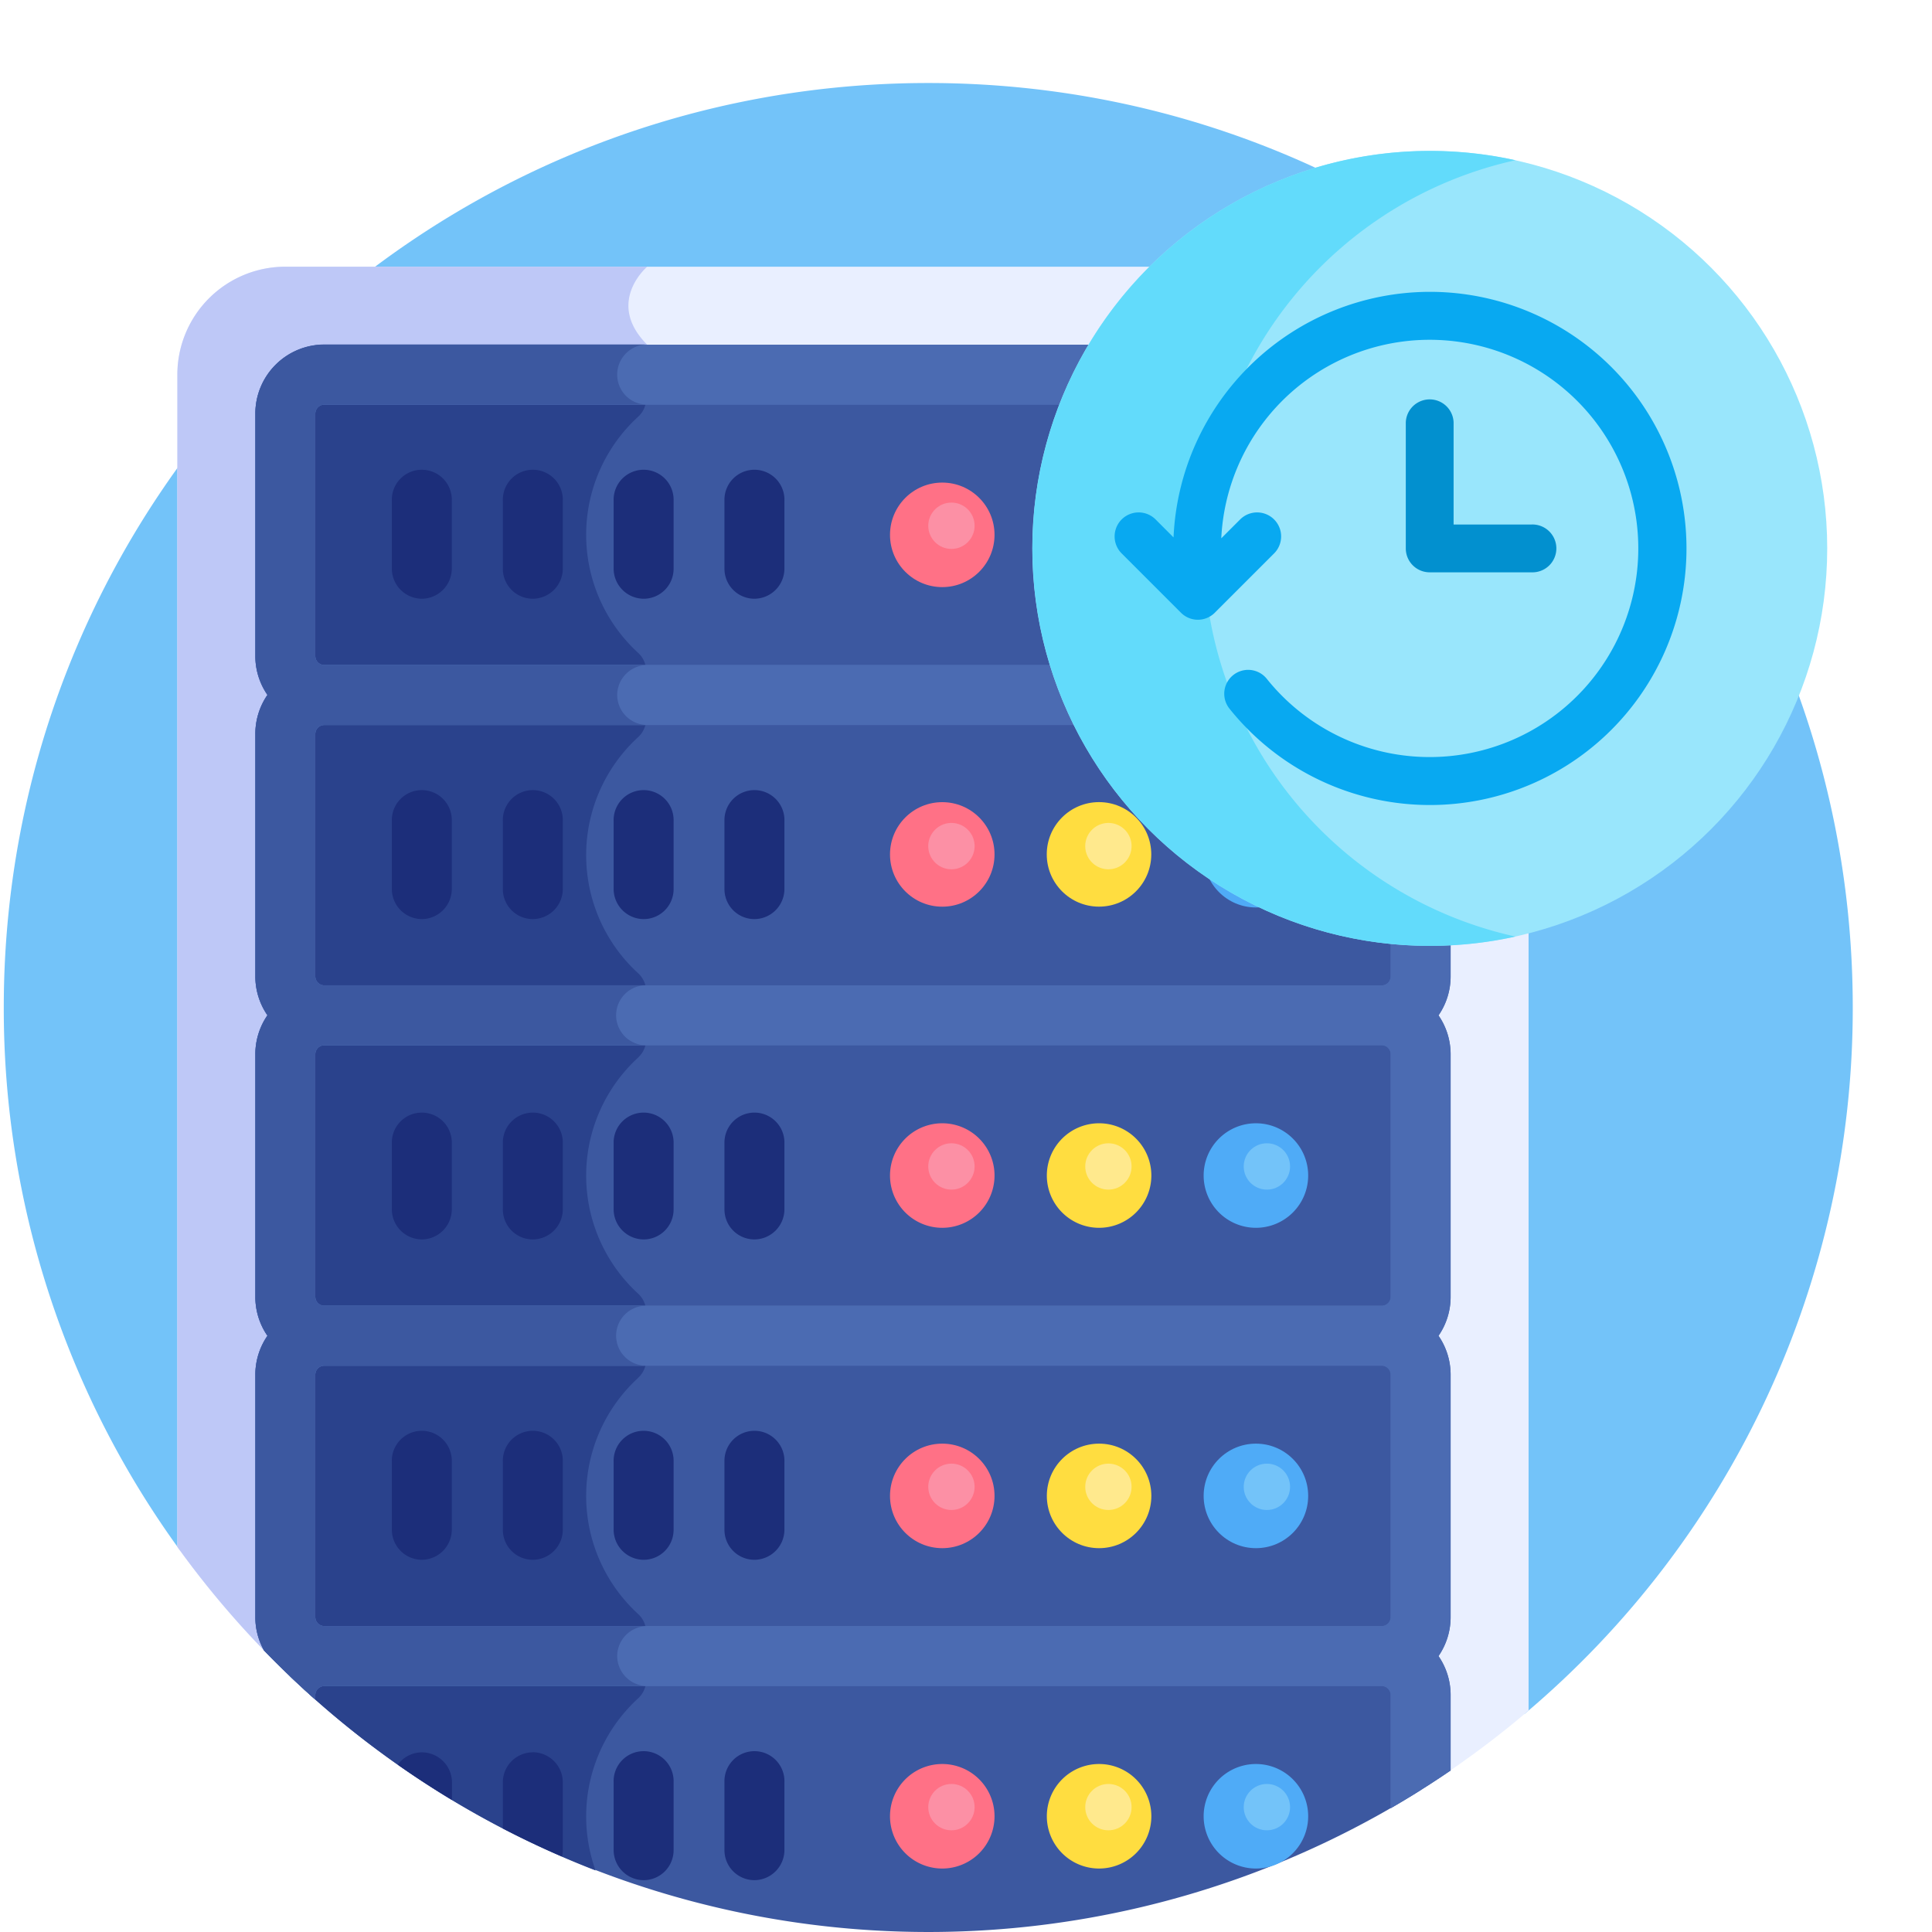 <svg xmlns="http://www.w3.org/2000/svg" viewBox="0 0 512 512" width="512" height="512" preserveAspectRatio="xMidYMid"><defs><style type="text/css">.cls-1{fill:#73c3f9;}.cls-2{fill:#e9efff;}.cls-3{fill:#bec8f7;}.cls-4{fill:#3c58a0;}.cls-5{fill:#ffdd40;}.cls-6{fill:#ff7186;}.cls-7{fill:#ffe98d;}.cls-8{fill:#fc90a5;}.cls-9{fill:#4fabf7;}.cls-10{fill:#2a428c;}.cls-11{fill:#1c2e7a;}.cls-12{fill:#4b6bb2;}.cls-13{fill:#99e6fc;}.cls-14{fill:#62dbfb;}.cls-15{fill:#0290cf;}.cls-16{fill:#08a9f1;}</style></defs><title>server</title><path class="cls-1" d="M404.06,454.18A244.44,244.44,0,0,0,491,267C491,131.69,381.31,22,246,22S1,131.69,1,267A243.9,243.9,0,0,0,47.81,411Z"/><path class="cls-2" d="M401,245.75c-55.74-20.68-92.52-74.2-92.52-134.29V70.68H75.62A28.61,28.61,0,0,0,47,99.29V409.94A246.39,246.39,0,0,0,72.14,439.6l309.7,31.29a246,246,0,0,0,23.25-17.58V246.48a11.6,11.6,0,0,1-4.06-.73Z"/><path class="cls-3" d="M171.51,70.68H75.62A28.61,28.61,0,0,0,47,99.29V409.94A246.39,246.39,0,0,0,72.14,439.6l99.37,10V91.34C160.32,80.16,171.51,70.68,171.51,70.68Z"/><path class="cls-4" d="M308.51,111.46V99.29H85.94a10.32,10.32,0,0,0-10.32,10.32v64.25a10.32,10.32,0,0,0,10.32,10.32H328A144.48,144.48,0,0,1,308.51,111.46Z"/><circle class="cls-5" cx="291.27" cy="141.74" r="13.85"/><circle class="cls-6" cx="249.71" cy="141.74" r="13.85"/><circle class="cls-7" cx="293.74" cy="139.33" r="6.14"/><circle class="cls-8" cx="252.14" cy="139.33" r="6.14"/><path class="cls-4" d="M328,184.18H85.94a10.33,10.33,0,0,0-10.32,10.33v64.25a10.32,10.32,0,0,0,10.32,10.32H366.16a10.33,10.33,0,0,0,10.33-10.32V233.83A141.54,141.54,0,0,1,328,184.18Z"/><circle class="cls-5" cx="291.25" cy="226.42" r="13.85"/><circle class="cls-6" cx="249.71" cy="226.43" r="13.85"/><circle class="cls-9" cx="332.85" cy="226.64" r="13.85"/><path class="cls-1" d="M341.88,224.22a6.14,6.14,0,1,1-6.14-6.13A6.14,6.14,0,0,1,341.88,224.22Z"/><path class="cls-7" d="M299.88,224.22a6.14,6.14,0,1,1-6.14-6.13A6.14,6.14,0,0,1,299.88,224.22Z"/><path class="cls-8" d="M258.28,224.22a6.14,6.14,0,1,1-6.14-6.13A6.14,6.14,0,0,1,258.28,224.22Z"/><path class="cls-4" d="M366.16,269.08H85.94A10.32,10.32,0,0,0,75.62,279.4v64.26A10.32,10.32,0,0,0,85.94,354H366.16a10.33,10.33,0,0,0,10.33-10.32V279.4A10.33,10.33,0,0,0,366.16,269.08Z"/><path class="cls-4" d="M366.16,354H85.94A10.32,10.32,0,0,0,75.62,364.3v64.25a10.33,10.33,0,0,0,10.32,10.33H366.16a10.34,10.34,0,0,0,10.33-10.33V364.3A10.33,10.33,0,0,0,366.16,354Z"/><path class="cls-10" d="M171.23,177.78A6.49,6.49,0,0,0,169.1,173a42.42,42.42,0,0,1,0-62.55,6.4,6.4,0,0,0-4.28-11.17H85.94a10.25,10.25,0,0,0-5.38,1.52v81.85a10.25,10.25,0,0,0,5.38,1.52h85.29Z"/><path class="cls-10" d="M171.23,262.67a6.47,6.47,0,0,0-2.13-4.76,42.42,42.42,0,0,1,0-62.55,6.49,6.49,0,0,0,2.13-4.77v-6.4H85.94a10.28,10.28,0,0,0-5.38,1.52v81.85a10.25,10.25,0,0,0,5.38,1.52h85.29Z"/><path class="cls-10" d="M169.1,280.26a6.49,6.49,0,0,0,2.13-4.77v-6.41H85.94a10.29,10.29,0,0,0-5.38,1.53v81.84A10.29,10.29,0,0,0,85.94,354h85.29v-6.41a6.5,6.5,0,0,0-2.13-4.77,42.41,42.41,0,0,1,0-62.54Z"/><path class="cls-10" d="M169.1,365.15a6.47,6.47,0,0,0,2.13-4.76V354H85.94a10.2,10.2,0,0,0-5.38,1.53v81.84a10.29,10.29,0,0,0,5.38,1.53h78.88a6.41,6.41,0,0,0,6.41-6.41,6.49,6.49,0,0,0-2.13-4.77,42.42,42.42,0,0,1,0-62.55Z"/><path class="cls-4" d="M366.16,438.88H85.94a10.33,10.33,0,0,0-9.07,5.38,245.06,245.06,0,0,0,299.62,30.12V449.2A10.33,10.33,0,0,0,366.16,438.88Z"/><path class="cls-10" d="M80.56,440.39v7.3a245,245,0,0,0,77.27,48,42.43,42.43,0,0,1,11.27-45.6,6.49,6.49,0,0,0,2.13-4.77,6.4,6.4,0,0,0-6.41-6.4H85.94A10.25,10.25,0,0,0,80.56,440.39Z"/><path class="cls-5" d="M305.12,481.32a13.85,13.85,0,1,1-13.85-13.84A13.85,13.85,0,0,1,305.12,481.32Z"/><path class="cls-6" d="M263.56,481.32a13.85,13.85,0,1,1-13.85-13.84A13.85,13.85,0,0,1,263.56,481.32Z"/><path class="cls-9" d="M346.68,481.32a13.85,13.85,0,1,1-13.85-13.84A13.85,13.85,0,0,1,346.68,481.32Z"/><circle class="cls-1" cx="335.74" cy="478.91" r="6.14"/><circle class="cls-7" cx="293.74" cy="478.91" r="6.14"/><circle class="cls-8" cx="252.14" cy="478.91" r="6.14"/><path class="cls-11" d="M111.84,158.67a8,8,0,0,1-8-7.95v-18a7.95,7.95,0,1,1,15.89,0v18A8,8,0,0,1,111.84,158.67Z"/><path class="cls-11" d="M141.2,158.67a7.94,7.94,0,0,1-7.94-7.95v-18a7.95,7.95,0,1,1,15.89,0v18A8,8,0,0,1,141.2,158.67Z"/><path class="cls-11" d="M170.57,158.67a8,8,0,0,1-7.95-7.95v-18a7.95,7.95,0,1,1,15.89,0v18A7.94,7.94,0,0,1,170.57,158.67Z"/><path class="cls-11" d="M199.93,158.67a7.94,7.94,0,0,1-7.94-7.95v-18a7.95,7.95,0,1,1,15.89,0v18A8,8,0,0,1,199.93,158.67Z"/><path class="cls-11" d="M111.84,243.57a8,8,0,0,1-8-7.95v-18a7.95,7.95,0,1,1,15.89,0v18A8,8,0,0,1,111.84,243.57Z"/><path class="cls-11" d="M141.2,243.57a7.94,7.94,0,0,1-7.94-7.95v-18a7.95,7.95,0,1,1,15.89,0v18A8,8,0,0,1,141.2,243.57Z"/><path class="cls-11" d="M170.57,243.57a8,8,0,0,1-7.95-7.95v-18a7.95,7.95,0,1,1,15.89,0v18A7.94,7.94,0,0,1,170.57,243.57Z"/><path class="cls-11" d="M199.93,243.57a7.94,7.94,0,0,1-7.94-7.95v-18a7.95,7.95,0,1,1,15.89,0v18A8,8,0,0,1,199.93,243.57Z"/><path class="cls-11" d="M111.84,328.46a8,8,0,0,1-8-7.94v-18a7.95,7.95,0,0,1,15.89,0v18A8,8,0,0,1,111.84,328.46Z"/><path class="cls-11" d="M141.2,328.46a7.94,7.94,0,0,1-7.94-7.94v-18a7.95,7.95,0,0,1,15.89,0v18A8,8,0,0,1,141.2,328.46Z"/><path class="cls-11" d="M170.57,328.46a8,8,0,0,1-7.95-7.94v-18a7.95,7.95,0,0,1,15.89,0v18A7.94,7.94,0,0,1,170.57,328.46Z"/><path class="cls-11" d="M199.93,328.46a7.94,7.94,0,0,1-7.94-7.94v-18a7.95,7.95,0,0,1,15.89,0v18A8,8,0,0,1,199.93,328.46Z"/><path class="cls-11" d="M111.84,413.36a8,8,0,0,1-8-7.95v-18a7.95,7.95,0,1,1,15.89,0v18A8,8,0,0,1,111.84,413.36Z"/><path class="cls-11" d="M141.2,413.36a7.94,7.94,0,0,1-7.94-7.95v-18a7.95,7.95,0,1,1,15.89,0v18A8,8,0,0,1,141.2,413.36Z"/><path class="cls-11" d="M170.57,413.36a8,8,0,0,1-7.95-7.95v-18a7.95,7.95,0,1,1,15.89,0v18A7.94,7.94,0,0,1,170.57,413.36Z"/><path class="cls-11" d="M199.93,413.36a7.94,7.94,0,0,1-7.94-7.95v-18a7.95,7.95,0,1,1,15.89,0v18A8,8,0,0,1,199.93,413.36Z"/><path class="cls-11" d="M111.84,464.39a7.94,7.94,0,0,0-6.42,3.27q7,4.92,14.36,9.36v-4.68A8,8,0,0,0,111.84,464.39Z"/><path class="cls-11" d="M141.2,464.39a7.94,7.94,0,0,0-7.94,7.95v12.22q7.69,4,15.7,7.45a8,8,0,0,0,.19-1.7v-18a8,8,0,0,0-8-7.95Z"/><path class="cls-11" d="M170.57,498.26a8,8,0,0,1-7.95-7.95v-18a7.95,7.95,0,1,1,15.89,0v18A7.94,7.94,0,0,1,170.57,498.26Z"/><path class="cls-11" d="M199.93,498.26a7.94,7.94,0,0,1-7.94-7.95v-18a7.95,7.95,0,1,1,15.89,0v18A8,8,0,0,1,199.93,498.26Z"/><path class="cls-12" d="M368.54,258.76a2.39,2.39,0,0,1-2.38,2.38H85.94a2.39,2.39,0,0,1-2.38-2.38V194.51a2.39,2.39,0,0,1,2.38-2.38H323a153.25,153.25,0,0,1-8.52-15.89H85.94a2.39,2.39,0,0,1-2.38-2.38V109.61a2.39,2.39,0,0,1,2.38-2.38H300.18V91.34H85.94a18.3,18.3,0,0,0-18.27,18.27v64.25a18.14,18.14,0,0,0,3.21,10.32,18.19,18.19,0,0,0-3.21,10.33v64.25a18.16,18.16,0,0,0,3.21,10.32,18.18,18.18,0,0,0-3.21,10.32v64.26A18.16,18.16,0,0,0,70.88,354a18.16,18.16,0,0,0-3.21,10.32v64.25a18.06,18.06,0,0,0,2.3,8.83q6.54,6.76,13.59,13V449.2a2.39,2.39,0,0,1,2.38-2.38H366.16a2.38,2.38,0,0,1,2.38,2.38v30q8.16-4.71,15.89-10V449.2a18.16,18.16,0,0,0-3.21-10.32,18.19,18.19,0,0,0,3.21-10.33V364.3A18.16,18.16,0,0,0,381.22,354a18.16,18.16,0,0,0,3.21-10.32V279.4a18.18,18.18,0,0,0-3.21-10.32,18.16,18.16,0,0,0,3.21-10.32v-10.5a151.24,151.24,0,0,1-15.89-9.09Zm0,169.79a2.39,2.39,0,0,1-2.38,2.38H85.94a2.39,2.39,0,0,1-2.38-2.38V364.3a2.39,2.39,0,0,1,2.38-2.38H366.16a2.39,2.39,0,0,1,2.38,2.38Zm0-84.89a2.38,2.38,0,0,1-2.38,2.37H85.94a2.38,2.38,0,0,1-2.38-2.37V279.4A2.38,2.38,0,0,1,85.94,277H366.16a2.38,2.38,0,0,1,2.38,2.37Z"/><path class="cls-12" d="M368.54,258.76a2.39,2.39,0,0,1-2.38,2.38H85.94a2.39,2.39,0,0,1-2.38-2.38V194.51a2.39,2.39,0,0,1,2.38-2.38H323a153.25,153.25,0,0,1-8.52-15.89H85.94a2.39,2.39,0,0,1-2.38-2.38V109.61a2.39,2.39,0,0,1,2.38-2.38H300.18V91.34H85.94a18.3,18.3,0,0,0-18.27,18.27v64.25a18.14,18.14,0,0,0,3.21,10.32,18.19,18.19,0,0,0-3.21,10.33v64.25a18.16,18.16,0,0,0,3.21,10.32,18.18,18.18,0,0,0-3.21,10.32v64.26A18.16,18.16,0,0,0,70.88,354a18.16,18.16,0,0,0-3.21,10.32v64.25a18.06,18.06,0,0,0,2.3,8.83q6.54,6.76,13.59,13V449.2a2.39,2.39,0,0,1,2.38-2.38H366.16a2.38,2.38,0,0,1,2.38,2.38v30q8.16-4.71,15.89-10V449.2a18.16,18.16,0,0,0-3.21-10.32,18.19,18.19,0,0,0,3.21-10.33V364.3A18.16,18.16,0,0,0,381.22,354a18.16,18.16,0,0,0,3.21-10.32V279.4a18.18,18.18,0,0,0-3.21-10.32,18.16,18.16,0,0,0,3.21-10.32v-10.5a151.24,151.24,0,0,1-15.89-9.09Zm0,169.79a2.39,2.39,0,0,1-2.38,2.38H85.94a2.39,2.39,0,0,1-2.38-2.38V364.3a2.39,2.39,0,0,1,2.38-2.38H366.16a2.39,2.39,0,0,1,2.38,2.38Zm0-84.89a2.38,2.38,0,0,1-2.38,2.37H85.94a2.38,2.38,0,0,1-2.38-2.37V279.4A2.38,2.38,0,0,1,85.94,277H366.16a2.38,2.38,0,0,1,2.38,2.37Z"/><path class="cls-4" d="M163.56,438.88a8,8,0,0,1,7.95-7.95H85.94a2.39,2.39,0,0,1-2.38-2.38V364.3a2.39,2.39,0,0,1,2.38-2.38h85.57a7.95,7.95,0,1,1,0-15.89H85.94a2.39,2.39,0,0,1-2.38-2.38V279.4A2.38,2.38,0,0,1,85.94,277h85.57a7.95,7.95,0,1,1,0-15.89H85.94a2.39,2.39,0,0,1-2.38-2.38V194.51a2.38,2.38,0,0,1,2.38-2.38h85.57a8,8,0,0,1-7.95-7.95h0a8,8,0,0,1,7.95-7.94H85.94a2.39,2.39,0,0,1-2.38-2.38V109.61a2.39,2.39,0,0,1,2.38-2.38h85.57a7.94,7.94,0,0,1-7.95-7.94h0a8,8,0,0,1,7.95-8H85.94a18.3,18.3,0,0,0-18.27,18.27v64.25a18.14,18.14,0,0,0,3.21,10.32,18.19,18.19,0,0,0-3.21,10.33v64.25a18.16,18.16,0,0,0,3.21,10.32,18.18,18.18,0,0,0-3.21,10.32v64.26A18.16,18.16,0,0,0,70.88,354a18.16,18.16,0,0,0-3.21,10.32v64.25a18.06,18.06,0,0,0,2.3,8.83q6.54,6.76,13.59,13V449.2a2.39,2.39,0,0,1,2.38-2.38h85.57a8,8,0,0,1-7.95-7.94Z"/><circle class="cls-5" cx="291.27" cy="396.43" r="13.85"/><circle class="cls-6" cx="249.71" cy="396.43" r="13.85"/><circle class="cls-9" cx="332.83" cy="396.43" r="13.85"/><circle class="cls-1" cx="335.74" cy="394.02" r="6.14"/><circle class="cls-7" cx="293.74" cy="394.02" r="6.14"/><circle class="cls-8" cx="252.14" cy="394.02" r="6.14"/><path class="cls-5" d="M305.12,311.53a13.85,13.85,0,1,1-13.85-13.85A13.85,13.85,0,0,1,305.12,311.53Z"/><path class="cls-6" d="M263.56,311.53a13.85,13.85,0,1,1-13.85-13.85A13.85,13.85,0,0,1,263.56,311.53Z"/><path class="cls-9" d="M346.68,311.53a13.85,13.85,0,1,1-13.85-13.85A13.85,13.85,0,0,1,346.68,311.53Z"/><circle class="cls-1" cx="335.74" cy="309.12" r="6.14"/><circle class="cls-7" cx="293.74" cy="309.12" r="6.14"/><circle class="cls-8" cx="252.14" cy="309.12" r="6.14"/><circle class="cls-13" cx="378.9" cy="145.33" r="105.33"/><path class="cls-14" d="M319,145.33A105.37,105.37,0,0,1,401.62,42.46a105.34,105.34,0,1,0,0,205.74A105.36,105.36,0,0,1,319,145.33Z"/><path class="cls-15" d="M405.88,151.67h-27a6.33,6.33,0,0,1-6.33-6.34v-33.4a6.34,6.34,0,0,1,12.67,0V139h20.64a6.34,6.34,0,1,1,0,12.67Z"/><path class="cls-16" d="M378.9,77.34A68.07,68.07,0,0,0,311,142.42l-4.75-4.76a6.34,6.34,0,1,0-9,9l15.7,15.7a6.33,6.33,0,0,0,9,0l15.7-15.7a6.34,6.34,0,0,0-9-9l-5,5a55.29,55.29,0,1,1,12.06,37.23,6.33,6.33,0,1,0-9.88,7.92A68,68,0,1,0,378.9,77.34Z"/></svg>